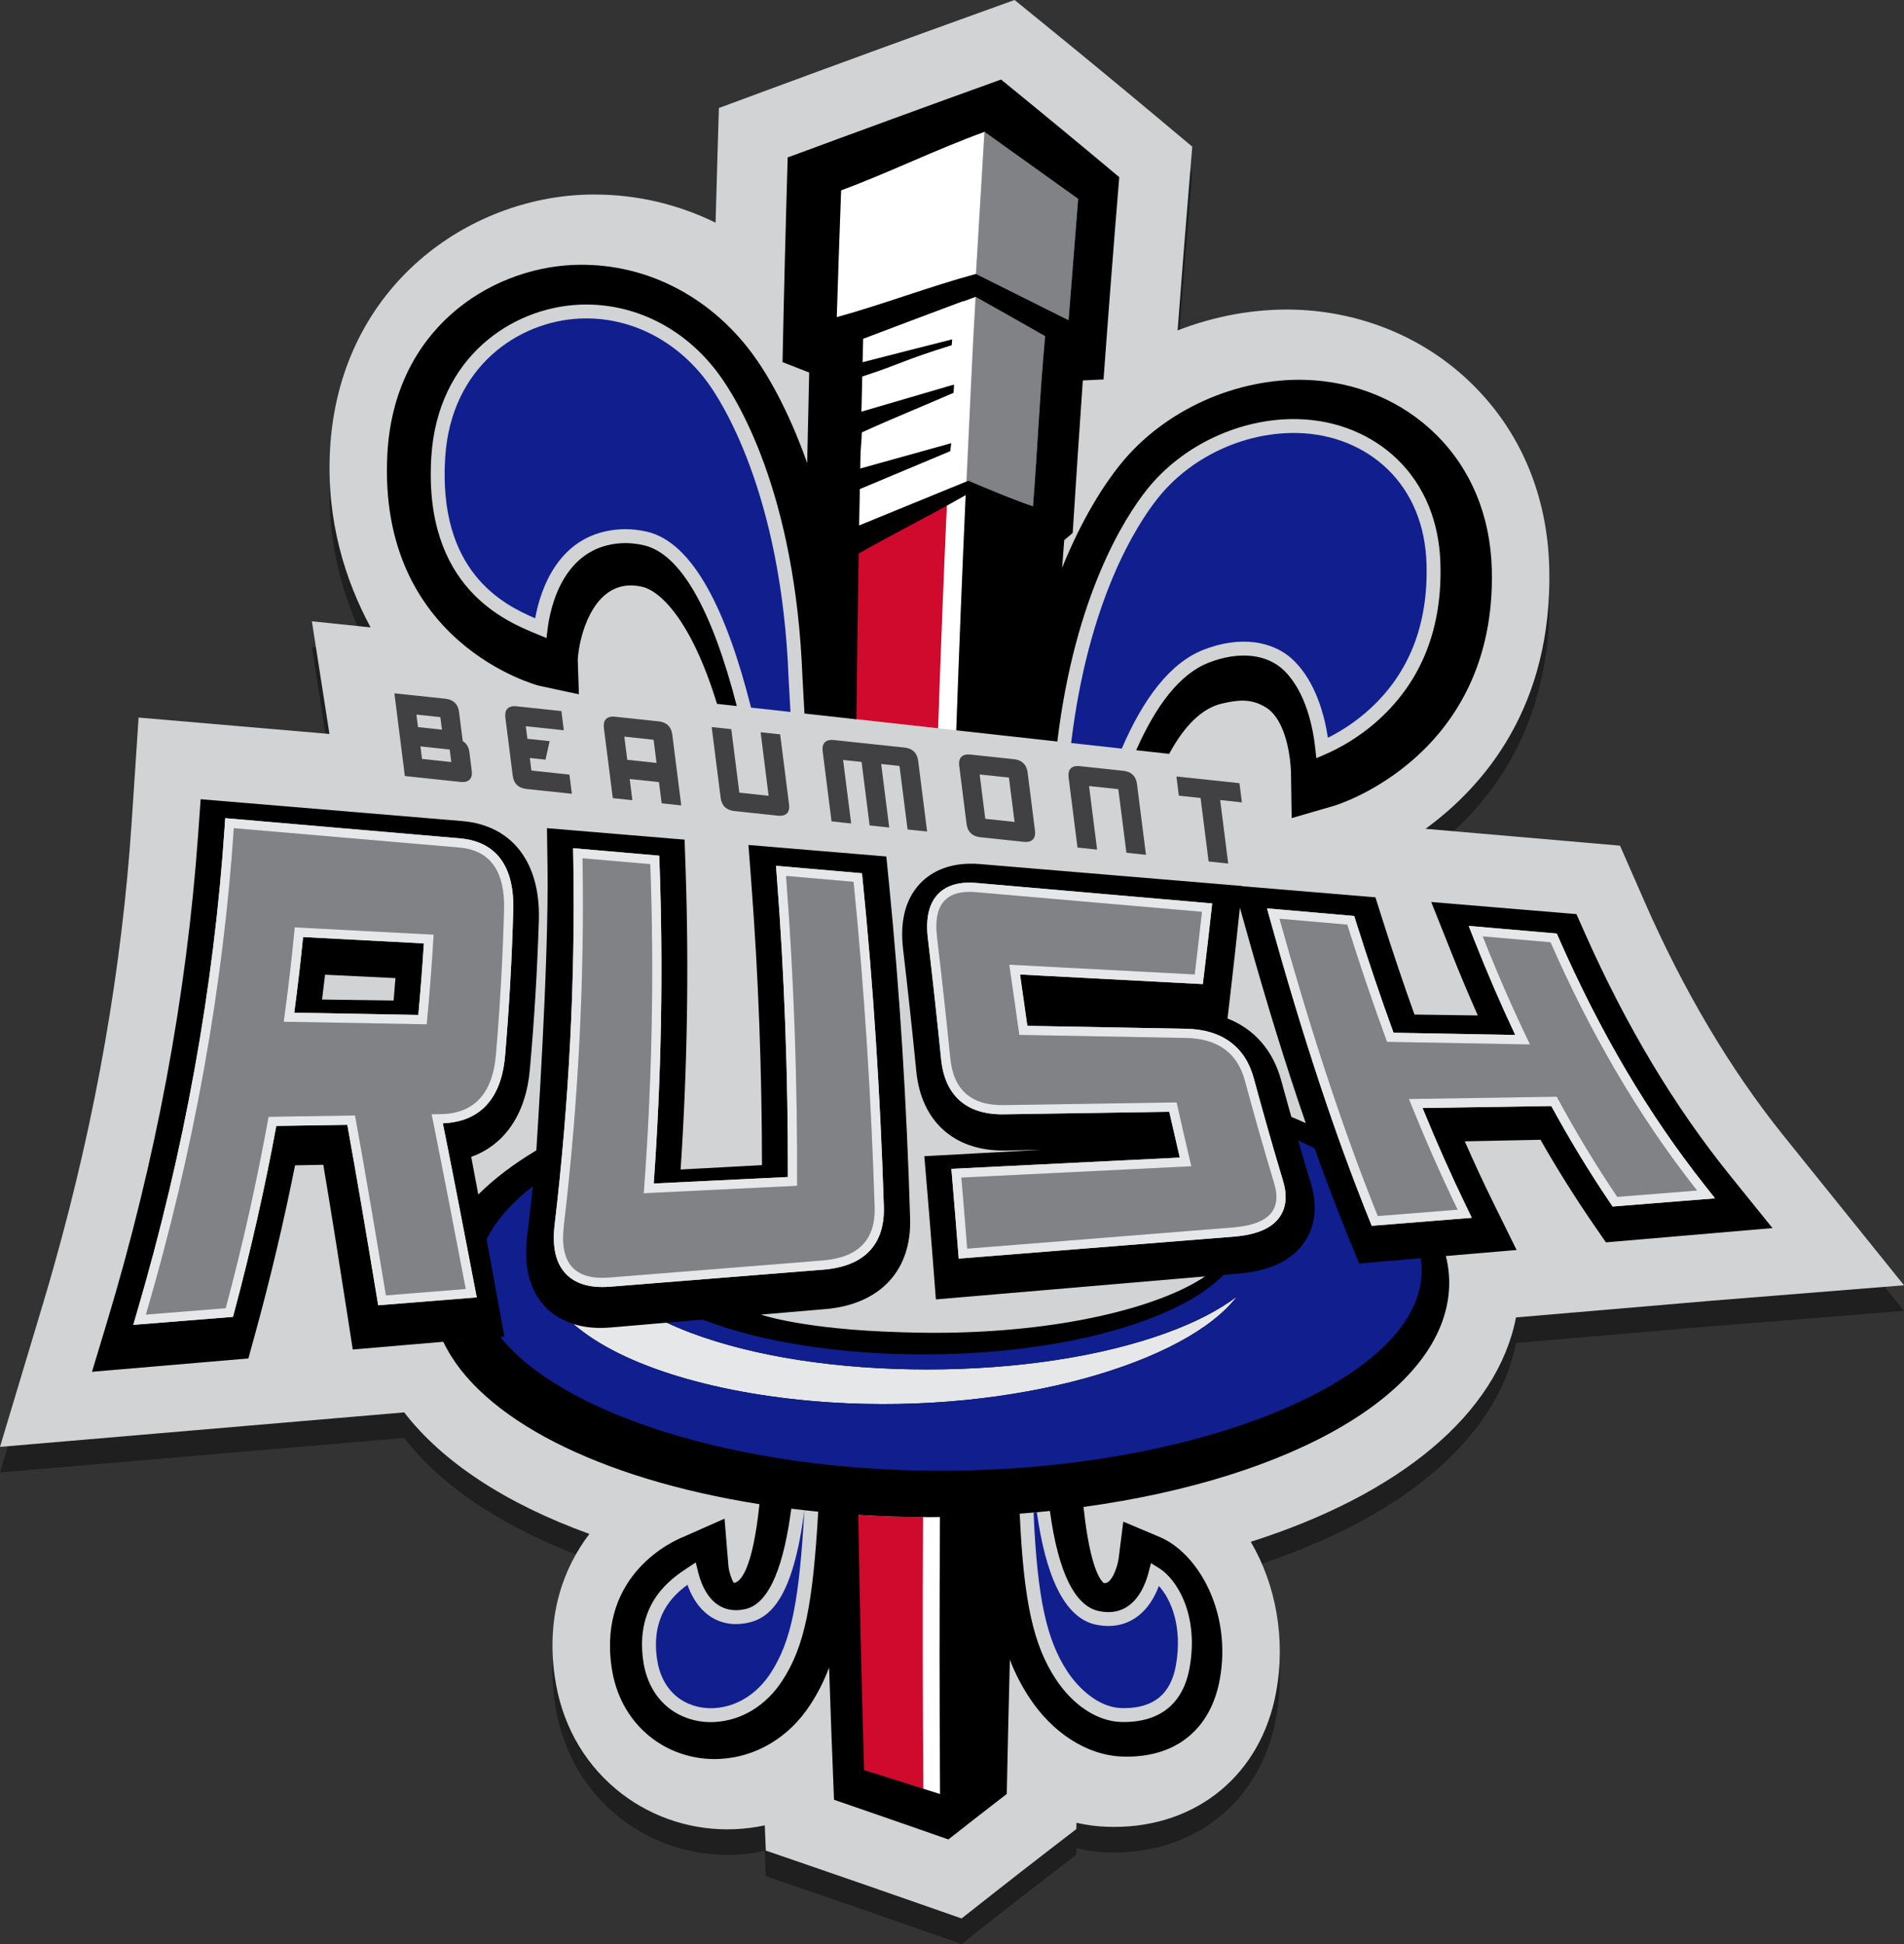 <?xml version="1.0" encoding="utf-8"?>
<!-- Generator: Adobe Illustrator 16.0.0, SVG Export Plug-In . SVG Version: 6.00 Build 0)  -->
<!DOCTYPE svg PUBLIC "-//W3C//DTD SVG 1.1//EN" "http://www.w3.org/Graphics/SVG/1.1/DTD/svg11.dtd">
<svg version="1.1" id="Layer_1_copy" xmlns="http://www.w3.org/2000/svg" xmlns:xlink="http://www.w3.org/1999/xlink" x="0px"
	 y="0px" width="298.175px" height="304.496px" viewBox="0 0 298.175 304.496" enable-background="new 0 0 298.175 304.496"
	 xml:space="preserve">
<rect x="0" y="0" width="298.175" height="304.496" fill="#333333" stroke="none"/>
<path opacity="0.4" d="M279.226,181.782c-8.299-10.352-15.604-22.674-21.713-36.624l-3.813-8.701l-30.456-2.639
	c9.266-6.761,19.911-19.255,19.375-40.868c-0.281-11.305-4.43-21.233-11.998-28.71c-7.316-7.234-17.196-11.402-27.839-11.736
	c-6.198-0.182-12.52,0.975-18.364,3.25c0.593-7.854,1.204-15.595,1.825-23.103l0.469-5.678l-4.367-3.66
	c-6.179-5.177-12.448-10.355-18.635-15.39L158.89,4l-5.851,2.108c-10.771,3.881-22.041,7.998-33.498,12.235l-6.959,2.573
	l-0.221,7.416c-0.105,3.525-0.205,7.044-0.299,10.547c-5.857-2.878-12.304-4.411-18.973-4.411c-0.639,0-1.279,0.014-1.957,0.044
	c-18.63,0.886-38.166,14.949-39.459,40.111c-0.566,11.031,2.43,20.339,6.363,27.649l-9.194-0.956l2.75,17.647l-29.888-2.569
	l-1.076,16.283c-1.513,22.878-5.593,46.237-12.129,69.438c-0.561,1.994-1.131,3.984-1.727,5.967L0,230.632l63.295-5.406
	c6.007,7.781,15.907,14.297,29.005,19.037c-4.046,5.325-6.771,12.691-5.435,22.263c0.992,7.148,4.309,13.27,9.588,17.699
	c4.846,4.068,11.036,6.31,17.432,6.31c0.428,0,0.859-0.01,1.308-0.029c1.555-0.074,3.082-0.273,4.575-0.592l0.162,3.951l7.104,2.443
	c6.004,2.066,11.951,4.131,17.857,6.196l5.694,1.992l4.741-3.731c2.985-2.35,6-4.701,9.054-7.053l4.18-3.221l0.02-0.984
	c1.581,0.365,3.188,0.577,4.799,0.627c0.369,0.014,0.74,0.021,1.109,0.021c13.046,0,22.996-8.271,25.351-21.075
	c1.552-8.449-0.063-16.945-3.963-23.584c23.358-7.428,38.58-20.047,41.542-35.145l8.807-0.752l0.002,0.002l21.877-1.869
	l30.072-2.414L279.226,181.782z"/>
<g>
	<g>
		<path fill="#D1D3D4" d="M279.226,177.782c-8.299-10.352-15.604-22.674-21.713-36.624l-3.813-8.701l-30.456-2.639
			c9.266-6.761,19.911-19.255,19.375-40.868c-0.281-11.305-4.43-21.233-11.998-28.71c-7.316-7.234-17.196-11.402-27.839-11.736
			c-6.198-0.182-12.52,0.975-18.364,3.25c0.593-7.854,1.204-15.595,1.825-23.103l0.469-5.678l-4.367-3.66
			c-6.179-5.177-12.448-10.355-18.635-15.39L158.89,0l-5.851,2.108c-10.771,3.881-22.041,7.998-33.498,12.235l-6.959,2.573
			l-0.221,7.416c-0.105,3.525-0.205,7.044-0.299,10.547c-5.857-2.878-12.304-4.411-18.973-4.411c-0.639,0-1.279,0.014-1.957,0.044
			c-18.63,0.886-38.166,14.949-39.459,40.111c-0.566,11.031,2.43,20.339,6.363,27.649l-9.194-0.956l2.75,17.647l-29.888-2.569
			l-1.076,16.283c-1.513,22.878-5.593,46.237-12.129,69.438c-0.561,1.994-1.131,3.984-1.727,5.967L0,226.632l63.295-5.406
			c6.007,7.781,15.907,14.297,29.005,19.037c-4.046,5.325-6.771,12.691-5.435,22.263c0.992,7.148,4.309,13.27,9.588,17.699
			c4.846,4.068,11.036,6.31,17.432,6.31c0.428,0,0.859-0.01,1.308-0.029c1.555-0.074,3.082-0.273,4.575-0.592l0.162,3.951
			l7.104,2.443c6.004,2.066,11.951,4.131,17.857,6.196l5.694,1.992l4.741-3.731c2.985-2.35,6-4.701,9.054-7.053l4.18-3.221
			l0.02-0.984c1.581,0.365,3.188,0.577,4.799,0.627c0.369,0.014,0.74,0.021,1.109,0.021c13.046,0,22.996-8.271,25.351-21.075
			c1.552-8.449-0.063-16.945-3.963-23.584c23.358-7.428,38.58-20.047,41.542-35.145l8.807-0.752l0.002,0.002l21.877-1.869
			l30.072-2.414L279.226,177.782z M189.148,126.831c0.036-0.092,0.073-0.192,0.108-0.281l0.004,0.291L189.148,126.831z"/>
	</g>
	<g>
		<g>
			<g>
				<path fill="#FFFFFF" d="M134.106,112.659c0.105-9.609,0.239-19.1,0.401-28.396c-0.001,0.001-0.003,0.001-0.004,0.002
					c0.017-0.953,0.038-1.906,0.055-2.859c0.06-3.323,0.124-6.622,0.191-9.891c0.033-1.602,0.066-3.204,0.101-4.805
					c0.101-4.613,0.208-9.168,0.323-13.649c5.201-1.971,10.441-3.94,15.709-5.914c-0.001,0.018-0.002,0.035-0.003,0.053
					c0.637-0.236,1.269-0.472,1.907-0.708c-1.192,21.452-2.207,44.378-3.034,67.899L134.106,112.659z M154.176,20.65
					c-7.841,2.855-14.755,6.309-22.455,9.165c-0.249,6.621-0.472,13.244-0.681,19.867c7.505-2.084,14.197-4.692,21.803-6.775
					C153.26,35.513,153.707,28.045,154.176,20.65z M147.213,237.617c-0.51,0.004-1.015,0.017-1.527,0.017
					c-3.844,0-7.605-0.125-11.279-0.352c0.231,13.755,0.532,27.156,0.908,39.971c3.988,1.254,7.953,2.505,11.903,3.757
					C147.125,267.087,147.125,252.54,147.213,237.617z"/>
			</g>
			<g>
				<path fill="#CF0A2C" d="M146.911,114.076c0.419-12.332,0.888-24.307,1.405-35.709c-4.977,2.2-9.919,4.392-14.822,6.588
					c-0.152,8.851-0.278,18.091-0.378,27.595L146.911,114.076z"/>
			</g>
			<g>
				<path fill="#CF0A2C" d="M144.548,237.621c-3.789-0.022-7.506-0.15-11.125-0.395c0.226,13.899,0.521,27.363,0.893,40.026
					c3.447,1.254,6.877,2.505,10.29,3.757C144.494,267.255,144.478,252.666,144.548,237.621z"/>
			</g>
			<g>
				<path fill="#808285" d="M152.786,46.492c3.703,2.065,7.233,4.093,10.89,6.159c-0.942,10.197-1.167,17.636-2,27.833
					c-3.336-1.905-6.935-3.162-10.312-5.068C151.881,65.058,152.173,56.847,152.786,46.492z M152.843,42.907l14.5,7.244l1.5-19
					l-14.667-10.5L152.843,42.907z"/>
			</g>
			<g>
				<path fill="#101E8E" d="M173.572,254.687l-0.235-0.003c-0.51-0.012-1.047-0.073-1.596-0.181
					c-5.246-1.021-8.036-8.119-9.366-17.629c-0.172,0.016-0.341,0.034-0.513,0.05c0.596,13.585,2.074,19.936,5.247,24.813
					c1.786,2.744,4.962,5.712,8.521,5.808l0.367,0.005c4.687,0,7.355-2.201,8.16-6.728c1.068-6.026-0.785-10.358-2.674-12.402
					C179.986,252.427,177.166,254.687,173.572,254.687z"/>
			</g>
			<g>
				<g>
					<path fill="#101E8E" d="M117.617,110.834l6.173,0.683c-0.104-2.002-0.202-3.772-0.292-5.239
						c-1.106-29.428-10.849-43.918-12.791-46.524c-4.914-6.583-12.244-10.224-19.966-9.852c-9.497,0.452-20.126,7.462-21.023,21.787
						c-1.101,17.687,8.83,22.919,14.091,25.155c0.805-4.431,3.657-13.476,13.519-13.946c0.201-0.009,0.404-0.014,0.609-0.014
						c1.067,0,2.184,0.129,3.318,0.384C108.58,84.904,113.839,95.82,117.617,110.834z"/>
				</g>
				<g>
					<path fill="#101E8E" d="M223.398,88.291c-0.182-5.96-2.266-11.053-6.028-14.729c-3.638-3.559-8.651-5.596-14.118-5.736
						c-0.208-0.005-0.416-0.008-0.624-0.008c-8.154,0-16.33,3.929-21.338,10.253c-3.314,4.187-10.829,15.888-13.545,38.31
						l7.927,0.877c3.381-7.847,7.571-13.432,12.802-15.483c5.591-2.193,10.898-1.51,14.184,1.738
						c3.413,3.372,4.764,8.523,5.298,12.043c1.87-0.933,4.235-2.372,6.559-4.499C220.699,105.412,223.688,97.752,223.398,88.291z"/>
				</g>
			</g>
			<g>
				<path fill="#101E8E" d="M125.972,236.558c-1.769,13.664-5.276,16.836-8.783,17.61c-2.617,0.574-4.942,0.013-6.775-1.613
					c-1.379-1.219-2.232-2.853-2.757-4.322c-2.419,1.764-5.688,5.021-4.775,11.545c0.344,2.486,1.387,4.521,3.017,5.89
					c1.535,1.29,3.592,1.966,5.754,1.892l0.118-0.007c3.493-0.165,6.731-2.149,8.887-5.444
					C123.969,257.049,125.154,250.693,125.972,236.558C125.972,236.558,125.972,236.558,125.972,236.558z"/>
			</g>
		</g>
		<g>
			<path d="M46.082,158.623l19.429,0.354c0.344-3.727,0.635-7.485,0.868-11.209l-18.917-0.995
				C47.072,150.7,46.609,154.673,46.082,158.623z M50.907,152.671l11.025,0.536c-0.091,1.168-0.188,2.338-0.29,3.508l-11.205-0.155
				C50.602,155.264,50.758,153.966,50.907,152.671z"/>
			<path d="M271.086,184.316c-8.876-10.997-16.363-23.479-22.89-38.16l-1.322-2.976l-22.737-1.896l3.29,8.254
				c1.292,3.242,2.632,6.423,4.009,9.517l-9.922-0.137c-1.691-4.712-3.369-9.692-5.004-14.854l-1.113-3.514l-20.874-1.742
				l0.003-0.032l-41.028-3.43c-5.176-0.445-8.104,1.573-9.597,3.251c-2.142,2.406-2.976,5.784-2.477,10.044
				c0.729,6.179,1.427,12.623,2.073,19.137c0.748,7.788,5.836,12.438,13.61,12.438c0.157,0,0.315-0.002,0.462-0.005l5.539-0.113
				l-18.354,1.003l0.476,5.645c0.318,3.773,0.62,7.528,0.908,11.26l0.427,5.528l42.164-3.602
				c-7.149,4.816-22.708,8.835-42.445,8.835c-1.733,0-3.43-0.032-5.09-0.092c-15.336-0.42-22.006-2.757-22.006-2.757l-0.003-0.006
				l10.133-0.866c8.535-0.753,13.472-6.069,13.208-14.205c-0.537-18.113-1.638-35.652-3.271-52.128l-0.452-4.558l-21.59-1.802
				l0.485,6.432c1.068,14.146,1.616,28.828,1.633,43.716l-12.743,0.686c1.043-15.737,1.309-31.445,0.788-46.781l-0.166-4.887
				l-21.554-1.8l0.088,6.065c0.221,15.194-1.712,43.502-1.752,44.408c-3.562,2.13-6.617,4.446-9.091,6.914
				c0.004,0.023,0.009,0.046,0.013,0.069c-0.368-1.981-0.739-3.97-1.118-5.972c5.232-1.875,8.56-6.694,9.175-13.622
				c0.703-7.843,1.179-15.755,1.417-23.531c0.25-8.996-4.215-14.765-11.96-15.437l-41.005-3.424l-0.396,5.553
				c-1.799,25.245-6.603,50.939-14.279,76.371l-2.341,7.758l24.491-2.093l1.016-3.695c2.414-8.779,4.525-17.689,6.294-26.548
				l4.425-0.091c1.268,7.555,2.469,15.146,3.824,23.863l0.788,5.072l18.254-1.56l-4.075,0.349
				c5.665,11.979,24.359,21.467,49.51,25.438c-1.094,10.427-2.975,11.952-3.748,12.275c-0.111,0.023-0.202,0.039-0.277,0.046
				c-0.348-0.521-0.764-1.813-0.836-2.661l-0.607-7.389l-6.453,2.857c-1.367,0.539-13.29,5.695-11.254,20.275
				c0.611,4.404,2.604,8.135,5.766,10.787c2.868,2.408,6.547,3.734,10.358,3.734c0.261,0,0.523-0.006,0.788-0.018
				c5.682-0.269,10.846-3.333,14.168-8.41c1.21-1.85,2.191-3.745,3.002-5.916c0.237,7.09,0.492,14.018,0.769,20.716
				c6.022,2.071,11.987,4.143,17.911,6.215c3.016-2.374,6.061-4.749,9.145-7.124c0.136-6.804,0.298-13.833,0.484-21.021
				c0.808,2.089,1.769,3.944,2.908,5.715c3.699,5.749,9.214,9.281,14.746,9.451c0.227,0.01,0.455,0.013,0.682,0.013
				c7.828,0,13.122-4.397,14.531-12.062c1.935-10.531-3.373-19.797-9.402-22.342l-5.703-2.406l-0.736,5.836
				c-0.186,1.32-1.076,3.783-2.119,3.783c-0.072-0.002-0.145-0.006-0.225-0.016c-1.309-1.146-2.456-5.391-3.149-11.904
				c32.818-4.484,56.521-17.982,57.254-34.365c0.075-1.679-0.108-3.324-0.506-4.936l-2.067,0.176l13.144-1.123l-3.561-7.225
				c-1.543-3.131-3.066-6.407-4.555-9.795l11.857-0.244c2.678,4.692,5.507,9.201,8.436,13.441l1.813,2.627l26.086-2.232
				L271.086,184.316z M59.227,204.448l-0.217-1.311c-1.418-8.573-2.956-17.75-4.617-26.954l-11.126,0.174
				c-1.772,9.625-3.965,19.349-6.521,28.924l-0.264,0.986l-15.611,1.249l0.591-2.016c7.42-25.281,12.033-50.811,13.711-75.877
				l0.098-1.47l36.847,3.172c3.885,0.349,8.465,2.564,8.26,11.137c-0.202,7.564-0.633,15.262-1.281,22.883
				c-0.709,8.447-5.629,10.448-9.746,10.6c1.532,7.642,2.982,15.18,4.388,22.486l0.92,4.78L59.227,204.448z M192.236,159.516
				l0.593-5.11c0.391-3.371,0.758-6.717,1.109-10.038l0.233-2.206l1.167,4.162c3.073,10.962,6.074,20.678,9.15,29.594
				c-0.736-0.332-1.489-0.656-2.255-0.976c0.352,1.242,0.703,2.469,1.053,3.675c-0.882-3.035-1.766-6.166-2.669-9.474
				c-1.292-4.687-4.255-8.01-8.43-9.63L192.236,159.516z M150.142,197.139l-0.114-1.442c-0.29-3.687-0.592-7.396-0.91-11.122
				l-0.127-1.492l35.771-1.766c-0.556-2.38-1.106-4.772-1.65-7.178l-26.124,0.403c-5.731,0.001-9.054-3.004-9.607-8.688
				c-0.655-6.518-1.354-12.883-2.075-18.912c-0.353-2.994,0.136-5.262,1.454-6.744c1.336-1.503,3.396-2.144,6.238-1.889
				l36.836,3.201l-0.163,1.471c-0.361,3.25-0.74,6.525-1.141,9.825l-0.163,1.34l-28.625-1.508c0.389,2.686,0.77,5.367,1.145,8.043
				l24.887,0.457c5.561,0.114,9.211,2.779,10.562,7.708c1.545,5.708,3.04,10.95,4.571,16.031c0.7,2.277,0.545,4.191-0.464,5.682
				c-1.227,1.813-3.578,2.838-7.188,3.137L150.142,197.139z M86.872,191.741c2.262-19.199,3.24-38.473,2.909-57.28l-0.028-1.604
				l13.483,1.17l0.047,1.276c0.603,16.394,0.297,33.232-0.907,50.077l21.011-1.02c0.03-16.024-0.553-31.845-1.732-47.047
				l-0.132-1.699l13.467,1.169l0.12,1.191c1.626,16.132,2.738,33.297,3.304,51.016c0.144,4.136-1.377,9.211-9.44,9.879
				l-33.354,2.668c-0.439,0.036-0.863,0.054-1.268,0.054c-2.592,0-4.567-0.745-5.869-2.215
				C86.98,197.683,86.454,195.185,86.872,191.741z M122.48,263.301c-2.504,3.827-6.292,6.158-10.418,6.416l-0.004,0.002l-0.19,0.011
				c-0.184,0.009-0.367,0.013-0.55,0.013c-2.553,0-4.975-0.854-6.821-2.408c-2.049-1.719-3.354-4.229-3.773-7.256
				c-1.271-9.082,4.487-12.875,6.946-14.494l1.287-0.848l0.37,1.495c0.354,1.434,1.081,3.411,2.53,4.693
				c1.307,1.158,2.952,1.535,4.864,1.115c4.012-0.886,6.118-7.517,7.197-15.732c1.39,0.174,2.796,0.331,4.22,0.472
				C127.29,251.287,126.036,257.869,122.48,263.301z M135.315,277.253c-0.376-12.815-0.678-26.215-0.909-39.971
				c3.675,0.227,7.436,0.352,11.28,0.352c0.508,0,1.009-0.013,1.516-0.017c-0.086,14.863-0.079,29.235,0.017,43.393
				C143.269,279.758,139.304,278.507,135.315,277.253z M172.159,252.365c0.429,0.084,0.843,0.132,1.232,0.141l0.181,0.003
				c4.078,0,5.702-3.91,6.307-6.24l0.37-1.426l1.254,0.771c2.741,1.686,6.28,7.229,4.799,15.589
				c-0.991,5.577-4.555,8.524-10.305,8.524c-0.141,0-0.282-0.002-0.423-0.005c-3.741-0.102-7.587-2.643-10.291-6.798
				c-3.391-5.215-4.963-11.827-5.589-25.831c1.593-0.122,3.169-0.265,4.728-0.427C165.713,246.264,168.338,251.621,172.159,252.365z
				 M252.547,188.983l-0.472-0.698c-3.192-4.723-6.264-9.78-9.136-15.046l-20.164,0.314c2.183,5.343,4.464,10.479,6.793,15.292
				l0.92,1.901l-15.668,1.254l-0.396-0.986c-5.396-13.438-10.304-28.283-15.443-46.72l-0.56-2.008l13.651,1.186l0.29,0.923
				c1.944,6.177,3.867,11.869,5.868,17.367l19.065,0.349c-2.234-4.737-4.394-9.741-6.435-14.91l-0.857-2.172l13.792,1.195
				l0.345,0.784c6.501,14.782,13.947,27.398,22.767,38.571l1.673,2.12L252.547,188.983z"/>
			<path d="M84.394,107.404l6.262,1.345l-0.178-5.471c0.245-3.76,2.307-11.305,7.988-11.574l0.286-0.007
				c0.565,0,1.181,0.072,1.825,0.216c2.653,0.593,7.608,4.943,11.708,18.333l3.098,0.343c-3.893-15.137-8.835-23.905-14.603-25.193
				c-1.164-0.261-2.292-0.369-3.349-0.319c-9.376,0.446-11.305,10.4-11.673,13.44l-0.172,1.423l-1.608-0.664
				c-4.842-1.992-17.705-7.283-16.433-27.721c0.98-15.663,12.658-23.331,23.094-23.827c8.484-0.393,16.465,3.559,21.815,10.726
				c2.824,3.79,12.12,18.427,13.22,47.719c0.096,1.553,0.2,3.437,0.311,5.589l8.124,0.899c0.097-8.771,0.216-17.444,0.359-25.958
				c5.489-3.122,11.194-5.957,16.763-9.154c-0.544,12.025-1.037,24.351-1.477,36.844l15.827,1.751
				c2.786-22.991,10.57-35.086,14.001-39.422c5.552-7.01,14.739-11.305,23.726-11.071c6.018,0.154,11.553,2.412,15.585,6.356
				c4.172,4.076,6.483,9.685,6.682,16.219c0.311,10.125-2.917,18.348-9.591,24.441c-3.136,2.871-6.345,4.579-8.485,5.506
				l-1.359,0.589l-0.157-1.473c-0.329-3.099-1.398-8.808-4.856-12.225c-2.666-2.635-7.095-3.128-11.858-1.26
				c-4.559,1.788-8.284,6.785-11.337,13.706l5.165,0.571c2.32-4.294,5.057-7.145,8.295-7.884c2.316-0.533,4.502-0.879,6.896,0.637
				c3.231,2.048,3.845,8.197,3.887,10.205l0.107,7.102l6.707-1.946c0.252-0.072,25.36-7.697,24.635-36.969
				c-0.209-8.402-3.229-15.721-8.735-21.161c-5.338-5.277-12.594-8.317-20.432-8.563c-10.625-0.315-22.049,4.561-29.073,13.319
				c-2.367,2.949-5.839,8.176-9.05,16.108c0.109-1.446,0.218-2.893,0.328-4.32c0.44-0.374,0.887-0.748,1.326-1.12
				c0.504-7.966,1.031-15.935,1.586-23.9c1.08-0.052,2.164-0.101,3.244-0.156c0.771-10.562,1.59-21.124,2.463-31.685
				c-6.082-5.096-12.255-10.196-18.514-15.29c-11.281,4.065-22.418,8.138-33.412,12.204c-0.318,10.688-0.59,21.375-0.809,32.06
				c1.395,0.546,2.785,1.084,4.177,1.63c-0.116,4.729-0.221,9.459-0.317,14.189c-2.998-8.502-6.378-14.179-8.654-17.227
				c-6.877-9.23-17.166-14.296-28.098-13.812c-13.109,0.624-27.992,10.151-28.996,29.688
				C59.139,100.789,84.146,107.334,84.394,107.404z M161.769,79.314c-3.104-1.003-10.093-3.998-10.093-3.998l-0.312,0.098
				l-16.824,6.89l0.11-5.694l14.161-5.938l0.156-1.252l-14.255,3.967c0,0,0.023-1.253,0.036-1.872
				c0.022-1.081,0.196-2.702,0.219-3.782c5.29-2.407,8.427-3.615,14.369-6.205c0.041-0.534,0.069-1.295,0.069-1.295l-14.5,4.25
				c0,0,0.081-3.798,0.122-5.506c6.487-2.119,6.174-2.466,14.015-4.902c0.026-0.307,0.051-0.615,0.078-0.921
				c-7.846,1.998-7.445,1.885-14.038,3.585c0.03-1.227,0.059-2.461,0.09-3.677c5.201-1.971,10.441-3.94,15.709-5.914
				c-0.001,0.018-0.002,0.035-0.003,0.053c0.637-0.236,1.269-0.472,1.907-0.708c3.703,2.065,7.233,4.093,10.89,6.159
				C162.77,62.451,162.526,69.711,161.769,79.314z M131.721,29.815c7.7-2.855,14.614-6.309,22.455-9.165l14.667,10.5l-1.5,19
				l-14.5-7.244c-7.605,2.083-14.298,4.691-21.803,6.775C131.249,43.059,131.472,36.436,131.721,29.815z"/>
		</g>
		<g display="none">
			<g display="inline">
				<path fill="#231F20" d="M148.905,165.723c-44.658,0-80.348,15.794-81.25,35.956s33.371,35.955,78.031,35.955
					c44.658,0,80.349-15.793,81.252-35.955C227.841,181.517,193.563,165.723,148.905,165.723z M147.323,230.376
					c-40.086,0-73.329-14.107-72.59-30.807c0.738-16.699,35.229-30.809,75.316-30.809c40.086,0,73.328,14.109,72.589,30.809
					C221.9,216.269,187.411,230.376,147.323,230.376z"/>
			</g>
			<g display="inline">
				<path fill="#231F20" d="M180.456,177.911c-9.049-3.398-21.156-5.268-34.094-5.268c-12.936,0-25.207,1.869-34.557,5.268
					c-10.176,3.697-15.688,8.706-15.944,14.484c-0.255,5.777,4.814,10.785,14.665,14.482c9.047,3.397,21.154,5.268,34.09,5.268
					s25.209-1.87,34.559-5.268c10.175-3.697,15.689-8.705,15.945-14.482C195.375,186.617,190.304,181.608,180.456,177.911z
					 M146.286,208.769c-27.159,0-45.747-7.606-45.445-14.434c0.3-6.826,19.563-14.433,46.721-14.433s45.748,7.606,45.447,14.433
					C192.706,201.162,173.443,208.769,146.286,208.769z"/>
			</g>
		</g>
	</g>
	<g>
		<g>
			<g>
				<path fill="#E6E7E8" d="M266.908,185.58c-8.819-11.173-16.266-23.789-22.767-38.571l-0.345-0.784l-13.792-1.195l0.857,2.172
					c2.041,5.169,4.2,10.173,6.435,14.91l-19.065-0.349c-2.001-5.498-3.924-11.19-5.868-17.367l-0.29-0.923l-13.651-1.186
					l0.56,2.008c5.14,18.437,10.047,33.282,15.443,46.72l0.396,0.986l15.668-1.254l-0.92-1.901
					c-2.329-4.813-4.61-9.949-6.793-15.292l20.164-0.314c2.872,5.266,5.943,10.323,9.136,15.046l0.472,0.698l16.033-1.283
					L266.908,185.58z M253.273,187.476c-3.428-5.07-6.574-10.311-9.48-15.695c-7.715,0.12-15.431,0.24-23.146,0.361
					c2.365,5.909,4.895,11.697,7.622,17.334c-4.167,0.334-8.334,0.667-12.502,1c-5.944-14.802-10.908-30.483-15.393-46.568
					c3.537,0.308,7.073,0.615,10.61,0.922c1.953,6.207,4.019,12.337,6.229,18.36c7.465,0.136,14.93,0.272,22.395,0.409
					c-2.676-5.522-5.131-11.174-7.402-16.928c3.537,0.307,7.074,0.613,10.611,0.92c6.078,13.82,13.51,26.918,22.955,38.885
					C261.607,186.81,257.439,187.143,253.273,187.476z"/>
			</g>
			<g>
				<path fill="#E6E7E8" d="M44.432,160.038c7.464,0.136,14.928,0.271,22.393,0.408c0.451-4.696,0.813-9.38,1.085-14.046
					c-7.25-0.381-14.501-0.763-21.752-1.144C45.69,150.162,45.115,155.091,44.432,160.038z M66.379,147.768
					c-0.232,3.724-0.523,7.482-0.868,11.209l-19.429-0.354c0.527-3.95,0.99-7.923,1.38-11.851L66.379,147.768z"/>
			</g>
			<g>
				<path fill="#E6E7E8" d="M135.109,137.974l-0.12-1.191l-13.467-1.169l0.132,1.699c1.179,15.203,1.762,31.023,1.732,47.047
					l-21.011,1.02c1.205-16.845,1.51-33.683,0.907-50.077l-0.047-1.276l-13.483-1.17l0.028,1.604
					c0.332,18.808-0.647,38.081-2.909,57.28c-0.418,3.443,0.108,5.941,1.609,7.635c1.302,1.47,3.277,2.215,5.869,2.215
					c0.405,0,0.829-0.018,1.268-0.054l33.354-2.668c8.063-0.668,9.584-5.743,9.44-9.879
					C137.847,171.271,136.735,154.106,135.109,137.974z M128.854,197.429c-11.117,0.889-22.234,1.778-33.351,2.668
					c-5.576,0.457-7.915-2.263-7.196-8.182c2.261-19.191,3.254-38.492,2.919-57.479c3.537,0.307,7.075,0.614,10.612,0.921
					c0.628,17.074,0.265,34.363-1.023,51.546c8.004-0.388,16.009-0.776,24.013-1.165c0.064-16.09-0.479-32.37-1.732-48.536
					c3.525,0.306,7.051,0.612,10.576,0.918c1.716,17.024,2.761,34.123,3.298,50.917
					C137.147,194.187,134.419,196.968,128.854,197.429z"/>
			</g>
			<g>
				<path fill="#E6E7E8" d="M72.119,131.327l-36.847-3.172l-0.098,1.47c-1.679,25.066-6.292,50.596-13.711,75.877l-0.591,2.016
					l15.611-1.249l0.264-0.986c2.556-9.575,4.749-19.299,6.521-28.924l11.126-0.174c1.661,9.204,3.199,18.381,4.617,26.954
					l0.217,1.311l15.434-1.235l-0.92-4.78c-1.406-7.307-2.856-14.845-4.388-22.486c4.116-0.151,9.036-2.152,9.746-10.6
					c0.648-7.621,1.079-15.318,1.281-22.883C80.584,133.891,76.004,131.676,72.119,131.327z M77.658,165.225
					c-0.512,6.091-3.449,9.191-8.599,9.284c-0.488,0.008-0.978,0.016-1.466,0.023c1.882,9.33,3.63,18.476,5.343,27.369
					c-4.167,0.334-8.334,0.666-12.5,1c-1.516-9.165-3.096-18.582-4.839-28.182c-4.513,0.07-9.026,0.141-13.539,0.211
					c-1.8,9.957-4.035,19.965-6.708,29.978c-4.167,0.333-8.334,0.667-12.5,1c7.552-25.733,12.105-51.372,13.767-76.188
					c11.793,1.015,23.587,2.03,35.379,3.046c4.703,0.423,7.084,3.628,6.939,9.663C78.732,149.989,78.307,157.597,77.658,165.225z"/>
			</g>
			<g>
				<path fill="#E6E7E8" d="M196.334,168.846c-1.351-4.929-5.001-7.594-10.562-7.708l-24.887-0.457
					c-0.375-2.676-0.756-5.357-1.145-8.043l28.625,1.508l0.163-1.34c0.401-3.3,0.78-6.575,1.141-9.825l0.163-1.471l-36.836-3.201
					c-2.842-0.255-4.902,0.386-6.238,1.889c-1.317,1.482-1.807,3.75-1.454,6.744c0.721,6.029,1.419,12.395,2.075,18.912
					c0.554,5.685,3.876,8.689,9.607,8.688l26.124-0.403c0.544,2.405,1.094,4.798,1.65,7.178l-35.771,1.766l0.127,1.492
					c0.318,3.727,0.621,7.436,0.91,11.122l0.114,1.442l43.111-3.443c3.61-0.299,5.962-1.324,7.188-3.137
					c1.009-1.49,1.164-3.404,0.464-5.682C199.375,179.796,197.879,174.554,196.334,168.846z M193.134,192.255
					c-13.889,1.109-27.777,2.219-41.665,3.328c-0.29-3.689-0.593-7.402-0.911-11.132c12.004-0.593,24.007-1.185,36.008-1.776
					c-0.78-3.309-1.547-6.643-2.303-9.999c-9,0.14-17.999,0.278-26.998,0.419c-5.16,0.092-7.957-2.358-8.446-7.381
					c-0.633-6.293-1.321-12.615-2.078-18.944c-0.602-5.102,1.418-7.442,6.128-7.021c11.789,1.024,23.577,2.049,35.365,3.073
					c-0.36,3.245-0.738,6.516-1.139,9.81c-9.679-0.51-19.357-1.02-29.037-1.529c0.536,3.676,1.058,7.345,1.567,11.001
					c8.707,0.16,17.414,0.32,26.121,0.48c4.967,0.102,8.014,2.335,9.194,6.645c1.469,5.426,2.99,10.787,4.581,16.066
					C200.814,189.501,198.71,191.794,193.134,192.255z"/>
			</g>
		</g>
		<g>
			<g>
				<path fill="#808285" d="M67.594,174.532c1.882,9.33,3.63,18.476,5.343,27.369c-4.167,0.334-8.334,0.666-12.5,1
					c-1.516-9.165-3.096-18.582-4.839-28.182c-4.513,0.07-9.026,0.141-13.539,0.211c-1.8,9.957-4.035,19.965-6.708,29.978
					c-4.167,0.333-8.334,0.667-12.5,1c7.552-25.733,12.105-51.372,13.767-76.188c11.793,1.015,23.587,2.03,35.379,3.046
					c4.703,0.423,7.084,3.628,6.939,9.663c-0.202,7.56-0.628,15.167-1.276,22.795c-0.512,6.091-3.449,9.191-8.599,9.284
					C68.571,174.517,68.082,174.524,67.594,174.532z M66.824,160.446c0.451-4.696,0.813-9.38,1.085-14.046
					c-7.25-0.381-14.501-0.763-21.752-1.144c-0.467,4.905-1.042,9.834-1.726,14.781C51.896,160.174,59.36,160.31,66.824,160.446z"/>
			</g>
			<g>
				<path fill="#808285" d="M101.838,135.356c0.628,17.074,0.265,34.363-1.023,51.546c8.004-0.388,16.009-0.776,24.013-1.165
					c0.064-16.09-0.479-32.37-1.732-48.536c3.525,0.306,7.051,0.612,10.576,0.918c1.716,17.024,2.761,34.123,3.298,50.917
					c0.179,5.15-2.55,7.932-8.115,8.393c-11.117,0.889-22.234,1.778-33.351,2.668c-5.576,0.457-7.915-2.263-7.196-8.182
					c2.261-19.191,3.254-38.492,2.919-57.479C94.763,134.743,98.301,135.05,101.838,135.356z"/>
			</g>
			<g>
				<path fill="#808285" d="M187.095,152.631c-9.679-0.51-19.357-1.02-29.037-1.529c0.536,3.676,1.058,7.345,1.567,11.001
					c8.707,0.16,17.414,0.32,26.121,0.48c4.967,0.102,8.014,2.335,9.194,6.645c1.469,5.426,2.99,10.787,4.581,16.066
					c1.293,4.207-0.812,6.5-6.388,6.961c-13.889,1.109-27.777,2.219-41.665,3.328c-0.29-3.689-0.593-7.402-0.911-11.132
					c12.004-0.593,24.007-1.185,36.008-1.776c-0.78-3.309-1.547-6.643-2.303-9.999c-9,0.14-17.999,0.278-26.998,0.419
					c-5.16,0.092-7.957-2.358-8.446-7.381c-0.633-6.293-1.321-12.615-2.078-18.944c-0.602-5.102,1.418-7.442,6.128-7.021
					c11.789,1.024,23.577,2.049,35.365,3.073C187.873,146.066,187.495,149.337,187.095,152.631z"/>
			</g>
			<g>
				<path fill="#808285" d="M210.984,144.829c1.953,6.207,4.019,12.337,6.229,18.36c7.465,0.136,14.93,0.272,22.395,0.409
					c-2.676-5.522-5.131-11.174-7.402-16.928c3.537,0.307,7.074,0.613,10.611,0.92c6.078,13.82,13.51,26.918,22.955,38.885
					c-4.166,0.334-8.334,0.667-12.5,1c-3.428-5.07-6.574-10.311-9.48-15.695c-7.715,0.12-15.431,0.24-23.146,0.361
					c2.365,5.909,4.895,11.697,7.622,17.334c-4.167,0.334-8.334,0.667-12.502,1c-5.944-14.802-10.908-30.483-15.393-46.568
					C203.911,144.215,207.447,144.522,210.984,144.829z"/>
			</g>
		</g>
	</g>
	<g>
		<g>
			<path fill="#414042" d="M72.231,116.247c0.585,0.291,0.927,0.824,1.024,1.598l0.368,2.902c0.14,1.105-0.357,1.598-1.491,1.477
				l-8.504-0.904l-1.575-12.437l7.671,0.816c1.134,0.121,1.771,0.733,1.911,1.839L72.231,116.247z M69.188,112.096l-4.269-0.454
				l0.314,2.479l4.269,0.454L69.188,112.096z M70.653,117.167l-5.103-0.542l0.314,2.479l5.103,0.542L70.653,117.167z"/>
			<path fill="#414042" d="M72.448,122.495c-0.108,0-0.222-0.006-0.343-0.019l-8.703-0.926l-1.64-12.953l7.989,0.85
				c1.243,0.132,1.981,0.844,2.135,2.059l0.58,4.58c0.589,0.341,0.939,0.922,1.041,1.728l0.367,2.902
				c0.076,0.596-0.022,1.052-0.29,1.356C73.336,122.353,72.954,122.495,72.448,122.495z M63.854,121.089l8.305,0.883
				c0.5,0.054,0.86-0.025,1.045-0.235c0.167-0.19,0.224-0.513,0.168-0.958l-0.368-2.902c-0.087-0.691-0.377-1.15-0.886-1.403
				l-0.122-0.06l-0.613-4.844c-0.126-0.996-0.662-1.51-1.687-1.619l-7.353-0.782L63.854,121.089z M71.258,119.932l-5.62-0.598
				l-0.379-2.995l5.62,0.598L71.258,119.932z M66.09,118.874l4.585,0.487l-0.249-1.963l-4.585-0.487L66.09,118.874z M69.794,114.861
				l-4.787-0.509l-0.379-2.995l4.787,0.509L69.794,114.861z M65.459,113.891l3.751,0.399l-0.249-1.963l-3.751-0.399L65.459,113.891z
				"/>
		</g>
		<g>
			<path fill="#414042" d="M82.681,118.438l0.315,2.488l5.953,0.633l0.315,2.487l-6.803-0.724c-1.134-0.121-1.771-0.734-1.911-1.839
				l-1.155-9.12c-0.14-1.105,0.357-1.598,1.491-1.478l6.803,0.724l0.315,2.488l-5.953-0.633l0.315,2.487l3.402,0.362l-0.536,2.396
				L82.681,118.438z"/>
			<path fill="#414042" d="M89.555,124.332l-7.122-0.757c-1.243-0.132-1.981-0.845-2.135-2.06l-1.155-9.12
				c-0.076-0.596,0.022-1.052,0.29-1.357c0.3-0.34,0.787-0.478,1.479-0.404l7.002,0.745l0.38,3.004l-5.953-0.633l0.25,1.971
				l3.485,0.371l-0.647,2.894l-2.458-0.262l0.25,1.972l5.953,0.633L89.555,124.332z M80.569,111.121
				c-0.354,0-0.608,0.085-0.755,0.252c-0.168,0.19-0.225,0.513-0.168,0.958l1.155,9.12c0.125,0.982,0.676,1.512,1.687,1.619
				l6.485,0.69l-0.25-1.971l-5.953-0.633l-0.38-3.004l2.645,0.281l0.424-1.899l-3.319-0.353l-0.38-3.003l5.953,0.633l-0.25-1.972
				l-6.604-0.702C80.756,111.126,80.66,111.121,80.569,111.121z"/>
		</g>
		<g>
			<path fill="#414042" d="M96.189,124.783l-1.366-10.787c-0.14-1.105,0.357-1.598,1.491-1.478l6.803,0.724
				c1.134,0.121,1.771,0.733,1.911,1.839l1.366,10.787l-2.551-0.271l-0.421-3.325l-5.103-0.543l0.421,3.325L96.189,124.783z
				 M102.583,115.64l-5.103-0.543l0.525,4.146l5.103,0.543L102.583,115.64z"/>
			<path fill="#414042" d="M106.686,126.154l-3.068-0.326l-0.421-3.325l-4.585-0.488l0.421,3.325l-3.069-0.326l-1.391-10.986
				c-0.076-0.596,0.022-1.052,0.291-1.357c0.301-0.34,0.788-0.476,1.479-0.404l6.803,0.724c1.243,0.132,1.981,0.844,2.135,2.059
				L106.686,126.154z M104.069,125.367l2.033,0.216l-1.325-10.47c-0.126-0.996-0.662-1.51-1.687-1.619l-6.803-0.724
				c-0.501-0.055-0.86,0.026-1.045,0.235c-0.168,0.191-0.225,0.513-0.168,0.958l1.341,10.588l2.034,0.216l-0.421-3.325l5.62,0.598
				L104.069,125.367z M103.399,120.071l-5.62-0.598l-0.59-4.662l5.62,0.598L103.399,120.071z M98.231,119.012l4.585,0.488
				l-0.459-3.629l-4.585-0.488L98.231,119.012z"/>
		</g>
		<g>
			<path fill="#414042" d="M114.297,114.439l1.26,9.95l5.103,0.542l-1.251-9.949l2.543,0.271l1.365,10.779
				c0.14,1.105-0.356,1.598-1.49,1.478l-6.806-0.724c-1.133-0.121-1.77-0.733-1.91-1.839l-1.365-10.779L114.297,114.439z"/>
			<path fill="#414042" d="M122.141,127.781c-0.107,0-0.221-0.006-0.342-0.019l-6.806-0.724c-1.242-0.132-1.98-0.844-2.134-2.059
				l-1.405-11.096l3.069,0.327l1.26,9.95l4.585,0.487l-1.251-9.949l3.06,0.326l1.39,10.978c0.076,0.596-0.022,1.053-0.291,1.357
				C123.029,127.638,122.647,127.781,122.141,127.781z M112.037,114.454l1.324,10.461c0.125,0.982,0.676,1.511,1.686,1.619
				l6.806,0.724c0.501,0.053,0.859-0.025,1.043-0.235c0.168-0.19,0.225-0.513,0.168-0.959l-1.34-10.58l-2.026-0.215l1.251,9.949
				l-5.62-0.598l-1.26-9.95L112.037,114.454z"/>
		</g>
		<g>
			<path fill="#414042" d="M137.705,119.383l1.26,9.949l-2.551-0.271l-1.26-9.949l-3.41-0.363l1.26,9.949l-2.552-0.271
				l-1.365-10.778c-0.14-1.105,0.357-1.598,1.49-1.478l11.049,1.175c1.133,0.12,1.77,0.733,1.91,1.839l1.365,10.779l-2.543-0.271
				l-1.268-9.95L137.705,119.383z"/>
			<path fill="#414042" d="M145.192,130.25l-3.061-0.326l-1.268-9.95l-2.867-0.305l1.26,9.949l-3.069-0.327l-1.26-9.949
				l-2.893-0.308l1.26,9.949l-3.069-0.327l-1.39-10.977c-0.076-0.596,0.022-1.053,0.29-1.357c0.3-0.34,0.789-0.474,1.478-0.404
				l11.049,1.175c1.242,0.132,1.98,0.844,2.134,2.059L145.192,130.25z M142.584,129.463l2.025,0.215l-1.324-10.461
				c-0.125-0.982-0.676-1.512-1.686-1.619l-11.049-1.175c-0.5-0.054-0.859,0.025-1.044,0.235c-0.168,0.19-0.225,0.513-0.168,0.958
				l1.34,10.58l2.034,0.216l-1.26-9.949l3.928,0.418l1.26,9.949l2.034,0.216l-1.26-9.949l3.902,0.415L142.584,129.463z"/>
		</g>
		<g>
			<path fill="#414042" d="M161.831,130.128c0.14,1.105-0.357,1.598-1.491,1.478l-6.803-0.724c-1.134-0.121-1.771-0.734-1.911-1.839
				l-1.155-9.121c-0.14-1.105,0.357-1.598,1.491-1.477l6.803,0.724c1.134,0.121,1.771,0.733,1.911,1.839L161.831,130.128z
				 M153.127,121.023l0.945,7.462l5.103,0.542l-0.945-7.462L153.127,121.023z"/>
			<path fill="#414042" d="M160.655,131.877c-0.107,0-0.222-0.006-0.343-0.019l-6.803-0.724c-1.243-0.132-1.981-0.845-2.135-2.06
				l-1.155-9.121c-0.076-0.596,0.022-1.052,0.29-1.356c0.3-0.341,0.791-0.478,1.479-0.404l6.803,0.724
				c1.243,0.132,1.981,0.844,2.135,2.059l1.155,9.121c0.076,0.596-0.022,1.053-0.291,1.357
				C161.543,131.734,161.161,131.877,160.655,131.877z M151.645,118.681c-0.354,0-0.608,0.085-0.756,0.252
				c-0.167,0.19-0.224,0.513-0.168,0.958l1.155,9.121c0.125,0.982,0.676,1.512,1.687,1.619l6.803,0.724
				c0.501,0.055,0.86-0.026,1.045-0.235c0.168-0.19,0.225-0.513,0.168-0.958l-1.155-9.121c-0.126-0.996-0.663-1.51-1.687-1.619
				l-6.803-0.724C151.833,118.686,151.736,118.681,151.645,118.681z M159.466,129.313l-5.62-0.598l-1.01-7.978l5.62,0.598
				L159.466,129.313z M154.298,128.255l4.585,0.487l-0.879-6.946l-4.585-0.487L154.298,128.255z"/>
		</g>
		<g>
			<path fill="#414042" d="M168.966,132.523l-1.366-10.787c-0.14-1.105,0.357-1.598,1.49-1.478l6.806,0.724
				c1.133,0.121,1.77,0.734,1.91,1.839l1.366,10.787l-2.543-0.271l-1.269-9.958l-5.103-0.543l1.261,9.958L168.966,132.523z"/>
			<path fill="#414042" d="M179.463,133.895l-3.061-0.326l-1.269-9.958l-4.585-0.488l1.261,9.958l-3.069-0.327l-1.391-10.986
				c-0.076-0.596,0.022-1.053,0.29-1.357c0.3-0.34,0.791-0.476,1.478-0.404l6.806,0.724c1.242,0.132,1.98,0.844,2.134,2.06
				L179.463,133.895z M176.855,133.108l2.025,0.215l-1.325-10.47c-0.125-0.982-0.676-1.512-1.686-1.619l-6.806-0.724
				c-0.5-0.055-0.859,0.025-1.043,0.235c-0.168,0.19-0.225,0.513-0.168,0.958l1.341,10.588l2.034,0.216l-1.261-9.958l5.62,0.598
				L176.855,133.108z"/>
		</g>
		<g>
			<path fill="#414042" d="M193.878,122.903l0.315,2.488l-3.401-0.362l1.26,9.949l-2.552-0.271l-1.26-9.949l-3.401-0.362
				l-0.315-2.488L193.878,122.903z"/>
			<path fill="#414042" d="M192.343,135.264l-3.069-0.327l-1.26-9.949l-3.401-0.362l-0.38-3.004l9.872,1.05l0.38,3.004l-3.401-0.362
				L192.343,135.264z M189.726,134.477l2.034,0.216l-1.26-9.949l3.401,0.362l-0.25-1.972l-8.837-0.94l0.25,1.972l3.401,0.362
				L189.726,134.477z"/>
		</g>
	</g>
</g>
<g>
	<path fill="#E6E7E8" d="M145.194,214.504c-14.002,0-27.107-2.024-36.902-5.702c-1.379-0.518-2.668-1.061-3.874-1.625l-8.723,0.746
		c-0.571,0.05-1.144,0.075-1.69,0.075c-1.65,0-3.041-0.247-4.231-0.628c7.773,6.789,23.168,11.178,40.183,12.287
		c29.111,1.896,55.98-6.352,63.738-16.566c-2.795,2.121-6.496,4.041-11.094,5.711C172.483,212.479,159.2,214.504,145.194,214.504z"
		/>
</g>
<g>
	<path fill="#101E8E" d="M212.854,197.903l-1.529-3.745c-1.869-4.576-3.677-9.319-5.456-14.3c-0.833-0.419-1.696-0.828-2.581-1.229
		c0.659,2.27,1.317,4.491,1.981,6.666c1.365,4.387,0.235,7.428-0.954,9.202c-1.927,2.874-5.367,4.549-10.224,4.978l-2.478,0.212
		c-2.677,2.731-6.851,5.159-12.439,7.19c-9.35,3.397-21.623,5.268-34.559,5.268s-25.043-1.87-34.09-5.268
		c-0.16-0.06-0.307-0.123-0.464-0.184l-5.644,0.482c1.205,0.564,2.494,1.107,3.874,1.625c9.795,3.678,22.9,5.702,36.902,5.702
		c14.006,0,27.289-2.024,37.408-5.702c4.598-1.67,8.299-3.59,11.094-5.711c-7.758,10.215-34.627,18.463-63.738,16.566
		c-17.015-1.109-32.41-5.498-40.183-12.287c-2.212-0.706-3.697-1.894-4.634-2.956c-2.29-2.599-3.152-6.278-2.561-10.938
		c0.315-2.56,0.603-5.12,0.872-7.682c-3.329,2.595-5.807,5.39-7.254,8.315c0.364,1.981,0.726,3.955,1.083,5.906l1.711,9.336
		l-0.644,0.055c9.581,12.048,37.105,20.969,68.975,20.969c40.088,0,74.577-14.107,75.315-30.807c0.037-0.837-0.017-1.667-0.147-2.49
		L212.854,197.903z"/>
</g>
</svg>
